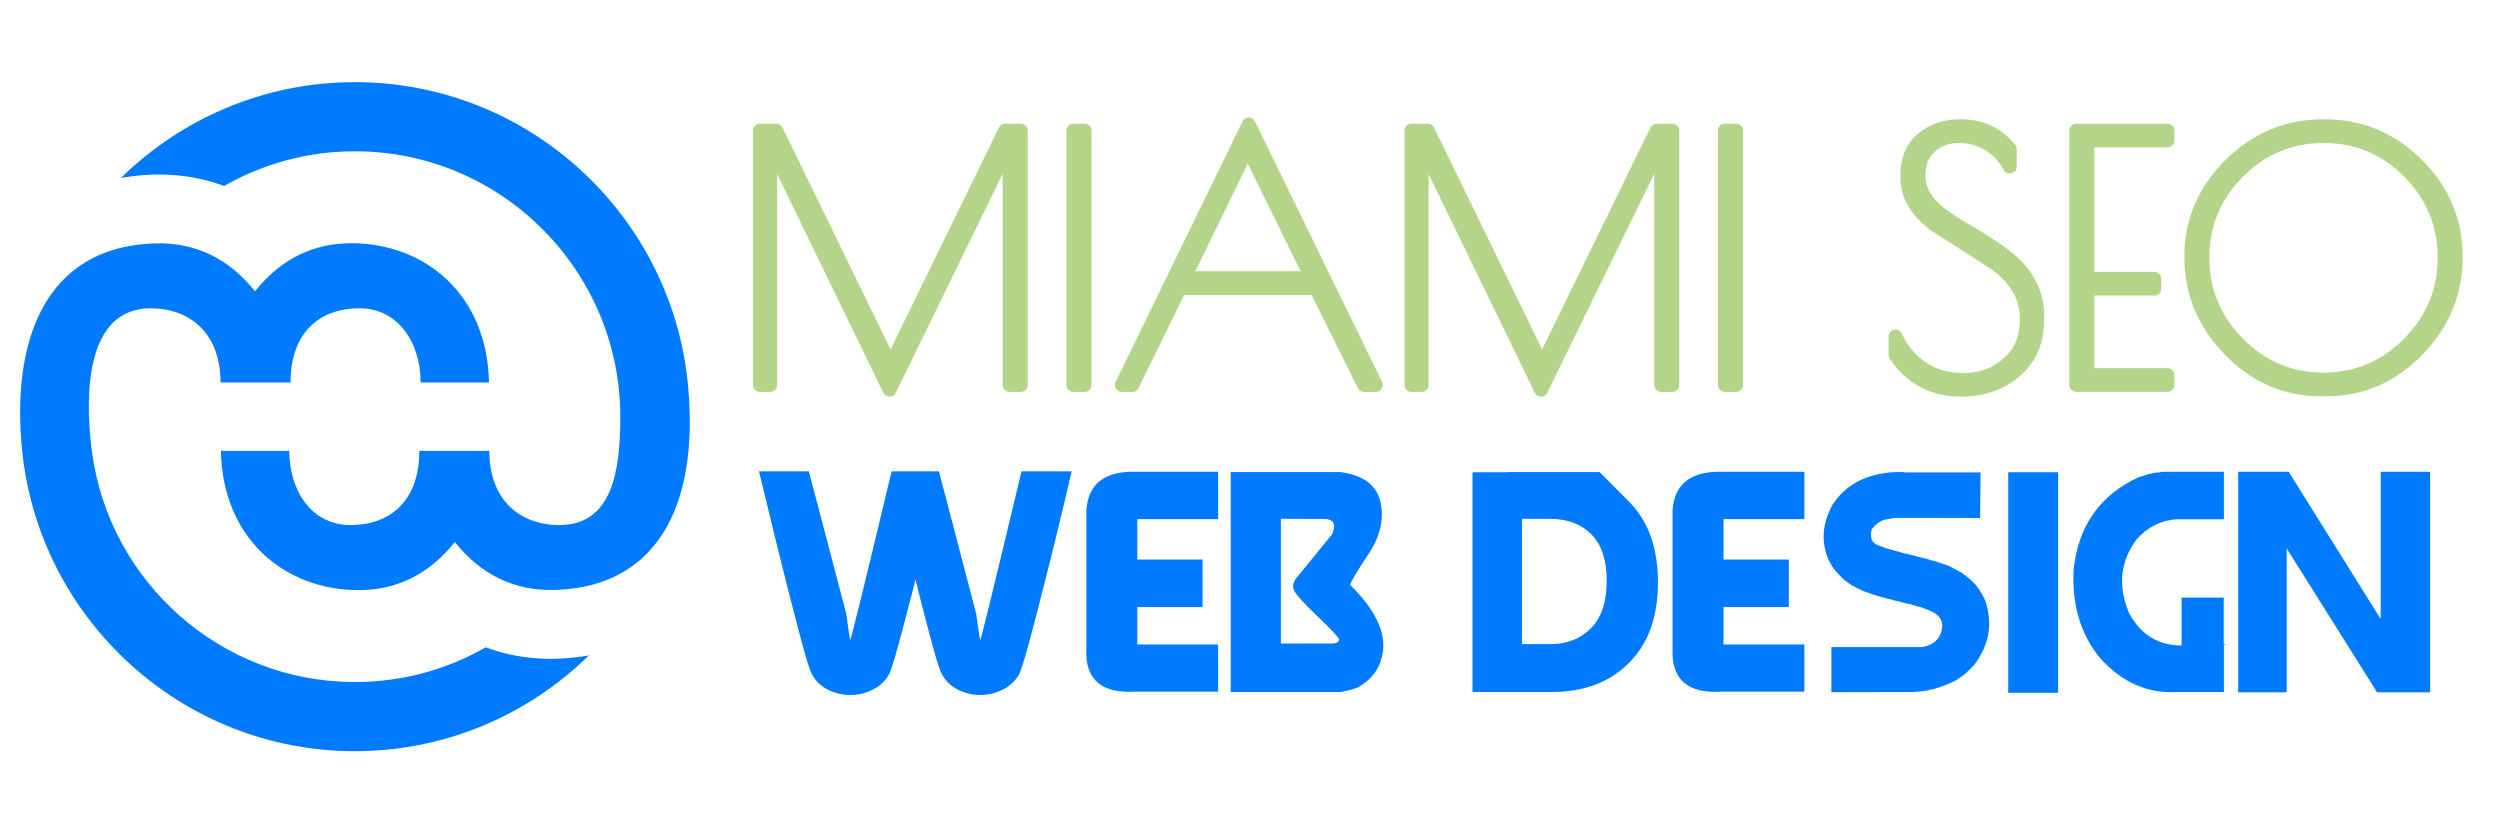 <?xml version="1.0" encoding="utf-8"?>
<!-- Generator: Adobe Illustrator 16.0.0, SVG Export Plug-In . SVG Version: 6.00 Build 0)  -->
<!DOCTYPE svg PUBLIC "-//W3C//DTD SVG 1.1//EN" "http://www.w3.org/Graphics/SVG/1.1/DTD/svg11.dtd">
<svg version="1.1" id="Calque_1" xmlns="http://www.w3.org/2000/svg" xmlns:xlink="http://www.w3.org/1999/xlink" x="0px" y="0px"
	 width="180px" height="60px" viewBox="0 0 180 60" enable-background="new 0 0 180 60" xml:space="preserve">
<g>
	<path fill="#B4D589" stroke="#B4D589" stroke-linecap="round" stroke-linejoin="round" stroke-miterlimit="10" d="M73.498,9.402
		v18.315h-0.806V10.355l-8.645,17.704l-8.595-17.704v17.362h-0.733V9.402h1.172L64.12,26.3l8.254-16.898H73.498z"/>
	<path fill="#B4D589" stroke="#B4D589" stroke-linecap="round" stroke-linejoin="round" stroke-miterlimit="10" d="M77.283,9.402
		h0.806v18.315h-0.806V9.402z"/>
	<path fill="#B4D589" stroke="#B4D589" stroke-linecap="round" stroke-linejoin="round" stroke-miterlimit="10" d="M89.907,8.963
		l9.157,18.754H98.21l-3.467-6.984H84.95l-3.419,6.984h-0.757L89.907,8.963z M89.835,10.648l-4.567,9.377h9.182L89.835,10.648z"/>
	<path fill="#B4D589" stroke="#B4D589" stroke-linecap="round" stroke-linejoin="round" stroke-miterlimit="10" d="M120.408,9.402
		v18.315h-0.807V10.355l-8.646,17.704l-8.597-17.704v17.362h-0.731V9.402h1.173l8.229,16.898l8.255-16.898H120.408z"/>
	<path fill="#B4D589" stroke="#B4D589" stroke-linecap="round" stroke-linejoin="round" stroke-miterlimit="10" d="M124.191,9.402
		h0.807v18.315h-0.807V9.402z"/>
	<path fill="#B4D589" stroke="#B4D589" stroke-linecap="round" stroke-linejoin="round" stroke-miterlimit="10" d="M143.18,10.379
		c-0.644-0.39-1.363-0.585-2.162-0.585c-0.797,0-1.478,0.248-2.039,0.745c-0.561,0.497-0.843,1.176-0.843,2.039V12.7
		c0,1.026,0.57,1.962,1.71,2.809c0.488,0.358,1.038,0.712,1.648,1.062c0.609,0.35,1.221,0.725,1.831,1.123
		c0.61,0.399,1.163,0.822,1.661,1.27c0.496,0.448,0.902,0.998,1.221,1.648c0.316,0.651,0.477,1.367,0.477,2.149v0.244
		c0,1.547-0.524,2.776-1.574,3.688c-1.051,0.912-2.35,1.367-3.896,1.367c-2.033,0-3.613-0.838-4.736-2.515v-1.318
		c0.422,0.928,1.045,1.681,1.867,2.259c0.821,0.578,1.844,0.867,3.064,0.867c1.222,0,2.279-0.391,3.175-1.172
		c0.896-0.782,1.343-1.823,1.343-3.126v-0.146c0-0.814-0.211-1.559-0.635-2.234c-0.424-0.675-0.952-1.229-1.587-1.661
		c-0.636-0.431-1.327-0.883-2.076-1.355c-0.749-0.473-1.44-0.912-2.075-1.319c-0.636-0.407-1.164-0.92-1.588-1.539
		c-0.423-0.619-0.635-1.294-0.635-2.027v-0.171c0-1.14,0.367-2.011,1.1-2.613c0.733-0.602,1.637-0.903,2.711-0.903
		c1.496,0,2.687,0.554,3.564,1.66v1.245C144.331,11.307,143.82,10.77,143.18,10.379z"/>
	<path fill="#B4D589" stroke="#B4D589" stroke-linecap="round" stroke-linejoin="round" stroke-miterlimit="10" d="M149.49,9.402
		h6.568v0.708h-5.764v9.963h4.811v0.708h-4.811v6.227h5.764v0.708h-6.568V9.402L149.49,9.402z"/>
	<path fill="#B4D589" stroke="#B4D589" stroke-linecap="round" stroke-linejoin="round" stroke-miterlimit="10" d="M160.54,25.178
		c-1.849-1.905-2.771-4.131-2.771-6.679c0-2.547,0.936-4.753,2.809-6.617c1.872-1.864,4.119-2.796,6.738-2.796
		c2.623,0,4.86,0.928,6.717,2.783c1.855,1.856,2.783,4.066,2.783,6.63s-0.92,4.795-2.76,6.691s-4.037,2.845-6.593,2.845h-0.366
		C164.573,28.035,162.389,27.083,160.54,25.178z M176.012,18.548c0-2.401-0.853-4.46-2.553-6.178
		c-1.702-1.718-3.753-2.576-6.154-2.576c-2.4,0-4.457,0.858-6.166,2.576c-1.709,1.718-2.563,3.777-2.563,6.178
		c0,2.402,0.854,4.465,2.563,6.19c1.709,1.726,3.762,2.588,6.154,2.588s4.443-0.863,6.152-2.588
		C175.156,23.013,176.012,20.95,176.012,18.548z"/>
</g>
<g>
	<path fill="#007BFF" d="M65.917,41.727c-0.188,0.763-0.461,1.812-0.815,3.147c-0.559,2.146-0.917,3.36-1.076,3.646
		c-0.264,0.491-0.655,0.867-1.172,1.127c-0.518,0.261-1.059,0.392-1.625,0.392c-0.574,0-1.114-0.127-1.62-0.38
		c-0.506-0.252-0.891-0.629-1.155-1.126c-0.167-0.279-0.528-1.495-1.087-3.646c-0.4-1.532-0.914-3.563-1.541-6.094
		c-0.348-1.44-0.74-3.062-1.178-4.858h3.59l2.695,10.262c0.166,1.254,0.261,1.88,0.283,1.88c0.053,0,1.046-4.048,2.979-12.142h3.409
		l2.684,10.262c0.166,1.254,0.264,1.88,0.294,1.88c0.045,0,1.034-4.048,2.967-12.142h3.613c-0.31,1.353-0.695,2.969-1.155,4.849
		c-0.589,2.378-1.103,4.409-1.54,6.093c-0.566,2.145-0.925,3.359-1.076,3.646c-0.272,0.49-0.667,0.867-1.184,1.127
		s-1.059,0.391-1.625,0.391s-1.102-0.127-1.608-0.38c-0.506-0.252-0.895-0.628-1.167-1.126c-0.166-0.279-0.528-1.495-1.087-3.646
		C66.396,43.654,66.128,42.602,65.917,41.727z"/>
	<path fill="#007BFF" d="M87.707,49.8h-5.923c-2.477,0.159-3.666-0.872-3.568-3.091v-9.988c0.144-1.896,1.333-2.813,3.568-2.753
		h5.923v3.408h-5.821v2.911h4.7v3.421h-4.7v2.694h5.821V49.8z"/>
	<path fill="#007BFF" d="M88.613,33.99h7.927c1.646,0.234,2.601,0.961,2.86,2.181s-0.027,2.455-0.861,3.708
		c-0.835,1.254-1.277,1.997-1.331,2.23c1.948,1.918,2.707,3.658,2.276,5.223c-0.203,0.883-0.754,1.592-1.653,2.129
		c-0.211,0.098-0.483,0.186-0.813,0.26l-0.147,0.023L96.665,49.8l-0.147,0.023h-7.905V33.99z M95.193,37.365l-2.969-0.012v8.98
		h3.816c0.257-0.053,0.38-0.148,0.368-0.289c-0.013-0.141-0.532-0.699-1.563-1.682c-1.031-0.981-1.599-1.621-1.705-1.92
		c-0.104-0.299,0.004-0.625,0.328-0.979l2.436-2.99C96.246,37.698,96.008,37.327,95.193,37.365z"/>
	<path fill="#007BFF" d="M117.266,36.098c1.404,1.396,2.107,3.34,2.107,5.832c0,2.478-0.696,4.409-2.084,5.799
		c-1.391,1.396-3.251,2.096-5.584,2.096c-0.249,0-0.955,0-2.118,0h-3.567V34.002h2.504V33.99c0.195,0,1.242,0,3.138,0
		c2.34,0,3.511,0,3.511,0S115.869,34.693,117.266,36.098z M114.548,45.236c0.755-0.764,1.134-1.899,1.134-3.409
		c0-1.502-0.371-2.623-1.111-3.363c-0.746-0.739-1.735-1.108-2.967-1.108h-2.017v9.024c0.386,0,0.838,0,1.358,0h0.658
		C112.805,46.38,113.785,45.999,114.548,45.236z"/>
	<path fill="#007BFF" d="M129.915,49.8h-5.923c-2.477,0.159-3.666-0.872-3.567-3.091v-9.988c0.144-1.896,1.333-2.813,3.567-2.753
		h5.923v3.408h-5.821v2.911h4.7v3.421h-4.7v2.694h5.821V49.8z"/>
	<path fill="#007BFF" d="M136.428,33.99h0.577c0.099,0.021,0.216,0.029,0.353,0.021h5.3c-0.022-0.066-0.041-0.061-0.058,0.023
		l-0.033,3.261l-5.854-0.011c-0.22,0.008-0.407,0.021-0.567,0.045l-0.135,0.034l-0.261,0.045c0-0.009,0.004-0.011,0.011-0.011
		c-0.385,0.104-0.709,0.332-0.973,0.68c-0.129,0.294-0.114,0.597,0.045,0.906c0.075,0.09,0.177,0.174,0.307,0.248l0.191,0.067
		l0.125,0.046l0.283,0.112l0.078,0.022l1.009,0.283l0.079,0.034l0.091,0.011l0.056,0.012c0.016,0.022,0.061,0.039,0.137,0.046
		c0.076,0.008,0.117,0.011,0.125,0.011c0.062,0.023,0.154,0.05,0.283,0.079l0.067,0.022l0.079,0.012l0.271,0.068
		c0.075,0.016,0.17,0.041,0.282,0.08l0.067,0.021l0.193,0.034l0.067,0.022c0.135,0.03,0.253,0.063,0.353,0.103l0.032,0.011
		c0.029,0.022,0.079,0.034,0.147,0.034l0.102,0.022l0.137,0.046l0.655,0.227l0.058,0.011l0.352,0.147
		c0.091,0.061,0.212,0.125,0.361,0.192l0.023,0.021l0.237,0.125l0.137,0.068l0.216,0.17l0.057,0.022
		c0.053,0.062,0.132,0.124,0.236,0.192l0.092,0.09l0.078,0.058l0.295,0.294c0.045,0.047,0.086,0.098,0.125,0.159
		c0.029,0.037,0.067,0.082,0.113,0.136c0.037,0.067,0.086,0.141,0.146,0.215l0.011,0.045c0.067,0.076,0.117,0.16,0.147,0.25
		l0.045,0.045l0.046,0.113c0.038,0.092,0.075,0.166,0.112,0.227l0.092,0.283v0.035c0.438,1.523,0.136,2.975-0.906,4.348
		l-0.623,0.611l-0.091,0.058l-0.046,0.046l-0.475,0.328c-0.039,0.021-0.125,0.07-0.262,0.146c-0.045,0.009-0.102,0.034-0.17,0.08
		l-0.883,0.339l-0.227,0.059c0.006-0.008,0.025-0.012,0.057-0.012l-0.204,0.066l-0.079,0.012l-0.092,0.022h-0.067l-0.09,0.034
		l-0.058,0.012l-0.137,0.021l-0.066,0.013l-0.147,0.021l-0.058,0.014c-0.098,0-0.202,0.011-0.316,0.033h-0.215l-0.057,0.021
		l-5.99,0.012h0.033v-3.25h6.568c0.777-0.15,1.237-0.566,1.383-1.246c0.119-0.544-0.084-0.963-0.612-1.257
		c-0.091-0.054-0.208-0.104-0.351-0.159l-0.125-0.056l-0.271-0.093l-0.114-0.057h-0.045l-0.067-0.033h-0.057
		c-0.038-0.016-0.095-0.029-0.17-0.045c-0.084-0.037-0.186-0.064-0.307-0.08l-0.022-0.021l-0.204-0.057h-0.045l-0.408-0.103
		c-0.082-0.022-0.127-0.034-0.135-0.034c-0.084-0.037-0.204-0.067-0.363-0.091l-0.111-0.022c-0.068-0.029-0.133-0.049-0.193-0.057
		c-0.021-0.022-0.068-0.033-0.135-0.033c-0.055-0.016-0.118-0.026-0.193-0.035l-0.158-0.066h-0.033
		c-0.047-0.023-0.109-0.038-0.192-0.045l-0.058-0.023l-0.103-0.021l-0.067-0.021l-0.361-0.115l-0.068-0.01l-0.226-0.091
		l-0.159-0.058c-0.068-0.008-0.15-0.037-0.249-0.092l-0.147-0.055l-0.373-0.182c-0.053-0.016-0.125-0.059-0.215-0.125l-0.068-0.012
		l-0.102-0.067l-0.148-0.103l-0.066-0.047l-0.091-0.056l-0.034-0.034l-0.104-0.068c-0.045-0.045-0.111-0.104-0.202-0.18l-0.486-0.5
		l-0.067-0.102l-0.068-0.079c-0.061-0.076-0.121-0.17-0.182-0.283l-0.033-0.067l-0.057-0.103l-0.104-0.182
		c-0.559-1.298-0.465-2.627,0.283-3.986C132.895,34.881,134.389,34.098,136.428,33.99z"/>
	<path fill="#007BFF" d="M144.594,49.88V34.002h3.59V49.88H144.594z"/>
	<path fill="#007BFF" d="M155.658,33.968h4.462v3.421h-3.431c-1.117,0.075-2.073,0.563-2.865,1.461
		c-1.163,1.57-1.346,3.325-0.545,5.266c0.943,1.783,2.457,2.557,4.541,2.322h2.425l-0.125-0.067v3.454h-3.466
		c-2.047,0.105-3.852-0.695-5.412-2.401c-1.436-1.721-2.081-3.873-1.938-6.455c0.348-3.133,1.909-5.339,4.688-6.614l0.589-0.181
		l0.136-0.046h0.068l0.271-0.079c0.098,0,0.2-0.015,0.307-0.045C155.434,34.032,155.529,34.021,155.658,33.968z M157.074,49.766
		v-6.738h3.035v6.738H157.074z"/>
	<path fill="#007BFF" d="M161.15,49.846V33.968h3.636l6.625,10.601V33.968h3.557v15.878h-3.817l-6.512-10.361v10.361H161.15z"/>
</g>
<g>
	<path fill="#007BFF" d="M34.972,46.609c-2.781,1.586-5.993,2.498-9.417,2.498c-9.693,0-17.719-7.258-18.94-16.625
		C6.05,28.15,6.276,22.197,10.849,22.197c2.742,0,5.03,1.727,5.03,5.339h5.043c0-3.713,2.207-5.339,4.952-5.339
		c2.813,0,4.411,2.492,4.411,5.339h4.921c-0.116-6.313-4.583-10.025-9.926-10.025c-2.645,0-5.021,1.079-6.919,3.462
		c-1.868-2.347-4.284-3.549-7.26-3.448C3.179,17.794,0.79,24.628,1.598,32.482c1.247,12.119,11.515,21.603,23.957,21.603
		c6.555,0,12.502-2.634,16.847-6.897C39.68,47.665,37.204,47.436,34.972,46.609z"/>
	<path fill="#007BFF" d="M16.138,13.39c2.781-1.585,5.993-2.497,9.417-2.497c10.6,0,19.107,8.649,19.107,19.108
		c0,3.862-0.551,7.804-4.4,7.804c-2.742,0-5.03-1.729-5.03-5.342H30.19c0,3.714-2.207,5.342-4.953,5.342
		c-2.812,0-4.41-2.494-4.41-5.342h-4.921c0.117,6.313,4.583,10.026,9.926,10.026c2.644,0,5.021-1.08,6.919-3.462
		c1.856,2.33,4.269,3.548,7.261,3.447c7.775-0.264,10.344-6.787,9.503-14.958C48.266,15.399,37.997,5.915,25.555,5.915
		C19,5.915,13.053,8.55,8.708,12.813C11.431,12.334,13.906,12.565,16.138,13.39z"/>
</g>
</svg>
